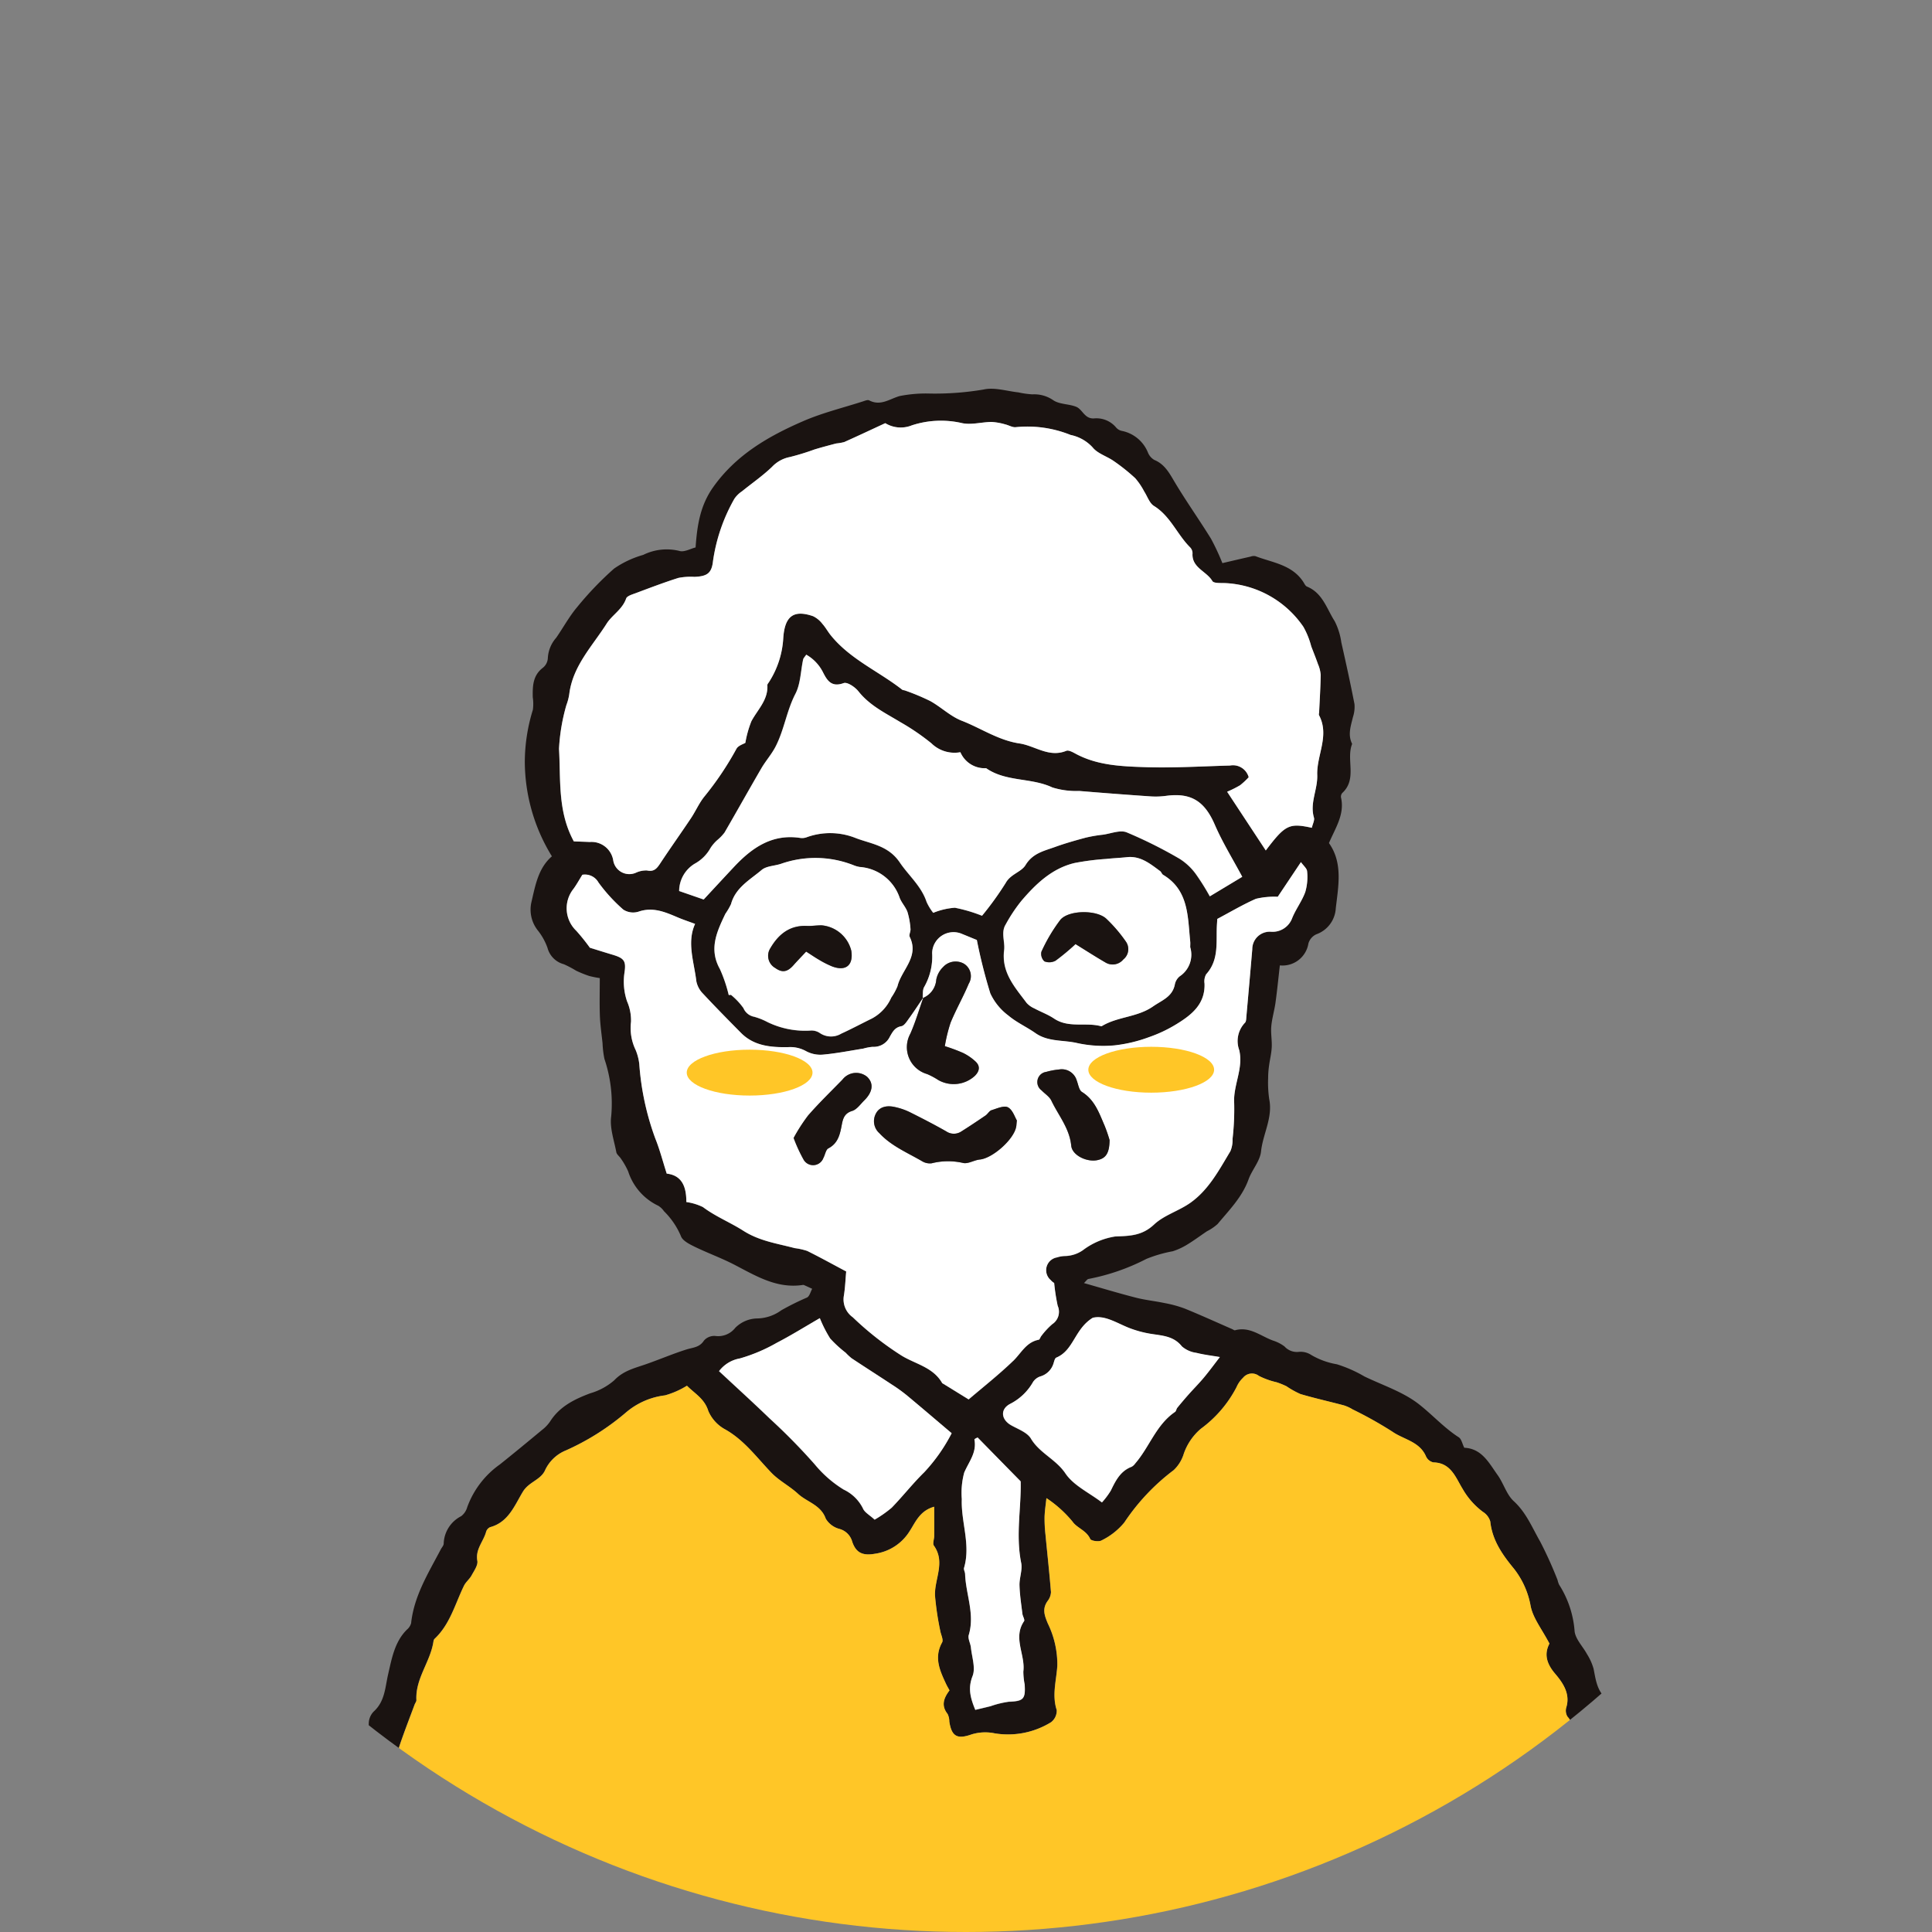 <svg xmlns="http://www.w3.org/2000/svg" xmlns:xlink="http://www.w3.org/1999/xlink" width="257" height="257" viewBox="0 0 257 257">
  <rect x="0" y="0" width="257" height="257" fill="#808080" stroke="none"/>
  <defs>
    <clipPath id="clip-path">
      <circle id="楕円形_11" data-name="楕円形 11" cx="128.5" cy="128.5" r="128.5" transform="translate(17882 8401)" fill="#fff" stroke="#707070" stroke-width="1"/>
    </clipPath>
  </defs>
  <g id="マスクグループ_34" data-name="マスクグループ 34" transform="translate(-17882 -8401)" clip-path="url(#clip-path)">
    <path id="パス_2088" data-name="パス 2088" d="M1155.238,4131.2c0-.707-.427-1.454-.294-2.105.489-2.363-.356-4.529-.769-6.537a14.231,14.231,0,0,1,3.667-4.42c.158-.11.179-.4.321-.557a3.731,3.731,0,0,1,.893-.834,10.612,10.612,0,0,0,3.768-3.756c1.157-1.771,2.717-3.282,3.251-5.435.078-.322.421-.581.652-.854,1.257-1.478,2.57-2.91,3.752-4.442.6-.781.9-1.791,1.457-2.6,1.086-1.577,2.272-3.083,3.4-4.633.163-.225.188-.548.33-.794,1.012-1.748,1.925-3.57,3.1-5.206a6.443,6.443,0,0,0,1.434-3.754,1.543,1.543,0,0,1,.48-1.11,2.927,2.927,0,0,0,.948-3.511,2.968,2.968,0,0,1,.346-2.43,10.839,10.839,0,0,0,1.384-6.228,42.88,42.88,0,0,1-.287-4.465c.016-1.924.2-3.844.305-5.765a5.678,5.678,0,0,0-.088-.643c-.206-3.059-1.076-6.044-.929-9.156a7.717,7.717,0,0,0-.746-3.117,5.745,5.745,0,0,1-.47-3.143,5.144,5.144,0,0,0-.156-2.747c-.925-2.014-.638-4.2-1.113-6.267-.406-1.757-.875-3.667.071-5.488a1.441,1.441,0,0,0-.03-.854c-.454-2.181-.939-4.355-1.388-6.535-.668-3.238-1.312-6.481-1.971-9.72-.142-.7-.067-1.627-.491-2.046-1.129-1.112-1.26-2.483-1.545-3.879a7.387,7.387,0,0,0-.872-1.931c-.546-1.008-1.494-1.942-1.643-3a13.339,13.339,0,0,0-2.074-6.249,3.425,3.425,0,0,1-.2-.612,52.892,52.892,0,0,0-2.315-5.118c-1.06-1.84-1.845-3.843-3.509-5.364-.959-.876-1.347-2.352-2.134-3.456-1.157-1.615-2.1-3.545-4.45-3.649-.266-.53-.37-1.161-.732-1.394-1.983-1.272-3.55-3.047-5.371-4.453-2.086-1.606-4.75-2.468-7.174-3.636a17.456,17.456,0,0,0-3.678-1.625,10.015,10.015,0,0,1-3.408-1.241,2.57,2.57,0,0,0-1.632-.408,2.221,2.221,0,0,1-1.914-.718,5.12,5.12,0,0,0-1.521-.78c-1.645-.591-3.1-1.912-5.057-1.375-.108.031-.262-.1-.392-.156-2.1-.916-4.179-1.865-6.3-2.728a15.842,15.842,0,0,0-2.7-.737c-1.257-.266-2.549-.393-3.793-.712-2.274-.582-4.525-1.264-6.918-1.943.291-.278.42-.507.594-.548a28.353,28.353,0,0,0,7.719-2.671,17.788,17.788,0,0,1,3.5-1.014,8.826,8.826,0,0,0,1.9-.875c.911-.55,1.767-1.191,2.648-1.785a6.436,6.436,0,0,0,1.416-.962c1.542-1.854,3.266-3.575,4.117-5.936.459-1.276,1.526-2.431,1.661-3.708.248-2.347,1.59-4.509,1.09-6.974a15.112,15.112,0,0,1-.144-2.776,11.958,11.958,0,0,1,.119-1.647c.108-.832.319-1.653.36-2.486.046-.919-.142-1.858-.06-2.771.094-1.06.413-2.095.56-3.151.225-1.631.385-3.269.58-4.956a3.488,3.488,0,0,0,3.8-2.923,1.935,1.935,0,0,1,1.047-1.212,3.9,3.9,0,0,0,2.593-3.468c.34-2.953.966-6.032-.909-8.668.87-2.047,2.12-3.83,1.6-6.081a.735.735,0,0,1,.186-.594c2.006-1.865.464-4.431,1.3-6.519-.613-1.217-.172-2.392.11-3.584a4.328,4.328,0,0,0,.2-1.708c-.532-2.743-1.131-5.47-1.749-8.2a8.918,8.918,0,0,0-.886-2.832c-1.056-1.648-1.6-3.747-3.681-4.6-.229-.094-.365-.436-.526-.674-1.51-2.256-4.087-2.513-6.338-3.376a1.211,1.211,0,0,0-.638.06c-1.3.295-2.6.6-3.754.869a30.716,30.716,0,0,0-1.517-3.251c-1.535-2.483-3.226-4.867-4.729-7.366-.75-1.243-1.358-2.513-2.815-3.115a1.993,1.993,0,0,1-.835-.961,4.747,4.747,0,0,0-3.527-2.908,1.383,1.383,0,0,1-.718-.444,3.413,3.413,0,0,0-2.9-1.209c-1.3.11-1.547-1.208-2.426-1.551-.964-.379-2.157-.307-2.99-.838a4.452,4.452,0,0,0-2.815-.808,11.706,11.706,0,0,1-1.861-.262c-1.553-.167-3.2-.711-4.645-.379a38.668,38.668,0,0,1-7.1.535,17.9,17.9,0,0,0-4.059.333c-1.349.388-2.533,1.37-4.052.571-.2-.1-.565.055-.835.142-2.655.854-5.393,1.519-7.94,2.625-4.626,2.007-8.929,4.482-11.978,8.788-1.719,2.429-2.125,5.044-2.334,8.012-.661.157-1.519.663-2.157.463a7.058,7.058,0,0,0-4.812.528,13.023,13.023,0,0,0-3.876,1.824,43.369,43.369,0,0,0-4.92,5.134c-1.053,1.248-1.84,2.719-2.779,4.067a4.436,4.436,0,0,0-1.113,2.747,1.761,1.761,0,0,1-.649,1.236c-1.354,1.026-1.379,2.448-1.354,3.917a5.917,5.917,0,0,1,.014,1.683,23.727,23.727,0,0,0-1.072,6.854,24.163,24.163,0,0,0,3.605,12.634c-1.817,1.57-2.2,3.851-2.728,6.107a4.454,4.454,0,0,0,.925,3.839,8.089,8.089,0,0,1,1.216,2.228,3.058,3.058,0,0,0,2.18,2.182,14.049,14.049,0,0,1,1.625.856,14.736,14.736,0,0,0,1.733.7,12.641,12.641,0,0,0,1.418.286c0,1.776-.046,3.408.014,5.037.046,1.212.227,2.419.353,3.625a13.088,13.088,0,0,0,.25,2.087,18.552,18.552,0,0,1,.9,7.654c-.211,1.526.385,3.174.682,4.753.06.318.431.566.619.872a10.006,10.006,0,0,1,.959,1.688,7.644,7.644,0,0,0,4.011,4.573,2.549,2.549,0,0,1,.753.723,10.216,10.216,0,0,1,2.247,3.3c.2.6,1.1,1.066,1.785,1.4,1.746.854,3.589,1.515,5.312,2.407,2.859,1.48,5.617,3.2,9.053,2.712a.421.421,0,0,1,.216,0c.37.16.734.333,1.1.5-.221.4-.342.97-.68,1.159a34.842,34.842,0,0,0-3.428,1.7,5.609,5.609,0,0,1-3.217,1.086,4.218,4.218,0,0,0-2.907,1.248,2.883,2.883,0,0,1-2.66,1.082,1.81,1.81,0,0,0-1.51.619c-.59.923-1.478.909-2.338,1.182-1.838.583-3.619,1.349-5.443,1.981-1.482.511-2.96.855-4.149,2.117a8.446,8.446,0,0,1-3.2,1.73c-2.125.8-4.084,1.762-5.349,3.773a4.942,4.942,0,0,1-1.046,1.092c-1.863,1.546-3.731,3.09-5.624,4.6a11.975,11.975,0,0,0-4.337,5.682,2.267,2.267,0,0,1-.8,1.193,4.249,4.249,0,0,0-2.329,3.659c-.007.253-.25.5-.383.753-1.645,3.143-3.561,6.174-3.952,9.832a1.738,1.738,0,0,1-.573.864c-1.625,1.62-2,3.845-2.474,5.883-.42,1.81-.422,3.64-1.946,5.016a2.319,2.319,0,0,0-.64,1.544c-.039,3.251-1.792,6-2.538,9.039-.512,2.079-1.046,4.158-1.4,6.265a3.114,3.114,0,0,1-.778,1.893,4.661,4.661,0,0,0-1.209,1.977c-.429,1.741-.589,3.55-1,5.3a21.3,21.3,0,0,1-1.175,3.224c-.594,1.436-1.611,2.808-1.781,4.285-.241,2.117-1.671,4.067-.893,6.344.117.344-.42.876-.562,1.348-.41,1.369-1.209,2.794-1.074,4.117a27.753,27.753,0,0,1-.853,9.346,13.327,13.327,0,0,0-.133,2.766c-.011.571.028,1.143.028,1.714,0,1.944-.156,3.9.023,5.828.167,1.795-.145,3.811,1.583,5.185.2.159.062.7.154,1.037.594,2.175.686,4.488,2.632,6.2a6.459,6.459,0,0,1,1.673,3.4,6.192,6.192,0,0,0,1.9,3.535,3.078,3.078,0,0,1,1.06,1.318c.525,2.436,2.664,3.681,3.954,5.541a2.736,2.736,0,0,0,1.262.8,2.694,2.694,0,0,1,2.1,2.445,3.6,3.6,0,0,0,.764,1.506c.475.7.994,1.378,1.531,2.038a4.736,4.736,0,0,0,1.312,1.386,3.28,3.28,0,0,1,1.845,2.493,3.705,3.705,0,0,0,2.166,2.795,4.314,4.314,0,0,1,1.335,1.3c1.214,1.517,2.386,3.066,3.575,4.6,2.627.658,2.783,2.5,2.528,4.787-.282,2.552.108,5.156-.9,7.66a3.081,3.081,0,0,0-.151,1.345h5.31a24.572,24.572,0,0,1,.356-3.371,4.749,4.749,0,0,0-.135-2.708,20.613,20.613,0,0,1-.787-3.332c-.245-1.308.656-2.152,1.381-3.027,1.15-1.38,1.17-1.355-.058-2.774a2.4,2.4,0,0,1-.438-3.136,2.531,2.531,0,0,0-.076-2.862c-.211-.342-.461-.865-.347-1.174.84-2.232.016-4.246-.778-6.189,1.595-2.083,1.482-4.378,1.177-6.655-.207-1.549-.307-3.1-.468-4.632a20.414,20.414,0,0,1,.461-6.538c.085-.4-.214-.877-.126-1.272a4.352,4.352,0,0,1,.776-2.13,1.915,1.915,0,0,0,.36-2.843,5.394,5.394,0,0,1-.72-4.9,9.633,9.633,0,0,0-.067-6.355c-.213-.527.145-1.258.111-1.89-.085-1.636-.308-3.267-.344-4.9-.016-.765.647-1.751.353-2.265-.966-1.691-.2-3.339-.105-4.952a46.327,46.327,0,0,0-.064-7.738,3.468,3.468,0,0,1,.085-1.04c.48-2.325.806-4.625-.1-6.954-.179-.453.266-1.128.149-1.639a2.485,2.485,0,0,0-.914-1.509c-.259-.158-1.044.28-1.4.64a2.166,2.166,0,0,0-.509,1.365,61.647,61.647,0,0,1-.672,7.671c-.305,2.043-1.111,4.095-.436,6.361.438,1.469-.067,3.218-.135,4.842-.064,1.5-.11,3-.166,4.5a3.539,3.539,0,0,1-.043.86c-1.067,3.633-.851,7.38-.911,11.088-.037,2.219.28,4.446.422,6.667a3.882,3.882,0,0,1-.041,1.3,11,11,0,0,0,.2,5.515c.339,1.6.858,3.516-.7,5.046a1.811,1.811,0,0,0-.31,1.615c.952,2.177.14,4.435.438,6.629a9.456,9.456,0,0,0,.161,1.711,5.62,5.62,0,0,1-.069,3.535,9,9,0,0,0,.147,4.458,4.373,4.373,0,0,1-.709,3.97,6.278,6.278,0,0,1-3.424-3.665c-.222-.527-.257-1.279-.645-1.571-1.659-1.259-2.442-3.1-3.465-4.785-.146-.243-.461-.411-.546-.666a5.361,5.361,0,0,0-3.8-3.513c-.509-.163-.861-.886-1.237-1.384-1.037-1.365-2.111-2.708-3.045-4.142a12.478,12.478,0,0,1-1.349-2.9,5.846,5.846,0,0,0-1.951-3.013,4.642,4.642,0,0,1-1.882-3.719,2.38,2.38,0,0,0-.776-1.7c-1.051-.755-1.138-1.888-1.629-2.9-1.085-2.225-1.262-4.69-2.173-6.936a2.7,2.7,0,0,1,.186-2.678,2.791,2.791,0,0,0,.037-3.074,4.256,4.256,0,0,1-.339-3.141c.41-1.8.457-3.672,1.471-5.324a2.792,2.792,0,0,0,.182-1.661,10.147,10.147,0,0,1,.856-5.89,2.731,2.731,0,0,0,.135-2.057,2.686,2.686,0,0,1,.179-2.627,9.741,9.741,0,0,0,1.17-4.555,6.2,6.2,0,0,1,1.237-3.124,6.282,6.282,0,0,0,1-2.536c.326-1.831.936-3.61,1.425-5.411.308-1.136.61-2.273,1.065-3.965a3.134,3.134,0,0,0,1.363-3.184.685.685,0,0,1,.057-.423c1.859-3.272,1.65-7.1,2.834-10.547.6-1.746,1.271-3.469,1.914-5.2.076-.2.25-.4.238-.6-.147-2.778,1.744-4.952,2.226-7.541.039-.208.055-.479.191-.608,2.065-1.939,2.728-4.644,3.915-7.068.246-.5.744-.88,1.014-1.376.333-.615.863-1.35.76-1.935-.28-1.548.824-2.572,1.168-3.864a.967.967,0,0,1,.537-.611c2.444-.654,3.265-2.928,4.358-4.724.785-1.288,2.295-1.536,2.914-2.777a5.218,5.218,0,0,1,2.8-2.707,32.839,32.839,0,0,0,7.96-5.019,9.807,9.807,0,0,1,5.232-2.307,11.169,11.169,0,0,0,2.91-1.283c1.063,1.063,2.343,1.736,2.841,3.358a5.061,5.061,0,0,0,2.3,2.483c2.522,1.443,4.16,3.729,6.1,5.744,1.026,1.067,2.421,1.769,3.516,2.781,1.212,1.119,3.061,1.473,3.708,3.327a3.028,3.028,0,0,0,1.82,1.358,2.411,2.411,0,0,1,1.705,1.715c.523,1.52,1.446,1.872,3.07,1.581a6.474,6.474,0,0,0,4.548-2.969c.778-1.181,1.338-2.737,3.281-3.279,0,1.409,0,2.657,0,3.905,0,.431-.234,1-.039,1.271,1.567,2.21.064,4.434.147,6.636a38.934,38.934,0,0,0,.689,4.652c.087.539.461,1.217.257,1.585-1.12,2.017-.289,3.771.539,5.551.122.26.271.5.445.826-.732.977-1.164,1.992-.257,3.131a2.3,2.3,0,0,1,.232,1.021c.305,1.959,1.028,2.4,2.962,1.709a6.184,6.184,0,0,1,3.112-.135,10.92,10.92,0,0,0,7.453-1.482,1.913,1.913,0,0,0,.764-1.623c-.661-2.01-.025-3.985.083-5.936a12.428,12.428,0,0,0-1.264-5.576c-.463-1.109-.762-1.959-.032-2.995a2.015,2.015,0,0,0,.447-1.184c-.2-2.554-.486-5.1-.727-7.648a18.678,18.678,0,0,1-.121-2.318c.023-.83.156-1.659.245-2.533a15.739,15.739,0,0,1,3.481,3.134c.571.836,1.84,1.16,2.343,2.3.115.257,1.154.413,1.51.194a9.046,9.046,0,0,0,3.024-2.378,28.408,28.408,0,0,1,6.579-6.977,5.005,5.005,0,0,0,1.336-2.172,7.632,7.632,0,0,1,2.278-3.332,15.963,15.963,0,0,0,4.741-5.533,3.677,3.677,0,0,1,.86-1.24,1.518,1.518,0,0,1,2.116-.25,10.316,10.316,0,0,0,2.357.845,10.321,10.321,0,0,1,1.31.533,11.65,11.65,0,0,0,1.856,1.036c1.919.564,3.874.994,5.806,1.511a5.421,5.421,0,0,1,1.145.535,52.2,52.2,0,0,1,5.25,2.939c1.517,1.07,3.66,1.312,4.509,3.323a1.423,1.423,0,0,0,.98.782c2.352.051,2.967,2.041,3.894,3.542a9.968,9.968,0,0,0,2.694,3.042,2.239,2.239,0,0,1,.975,1.281c.266,2.5,1.613,4.408,3.139,6.264a11.228,11.228,0,0,1,2.24,5.028c.335,1.6,1.487,3.026,2.494,4.944-.654,1.253-.521,2.5.736,3.984.948,1.117,2.07,2.609,1.515,4.468a1.551,1.551,0,0,0,.133,1.248c1.611,1.826,1.147,4.28,2.006,6.323.25.59.443,1.205.656,1.813.112.324.385.721.289.971-.516,1.335,0,2.56.266,3.82.48,2.239.936,4.484,1.469,7.055a4.378,4.378,0,0,0-.381.532c-.84,1.373-.892,2.138.151,3.336a2.918,2.918,0,0,1,.606,3.176,5.747,5.747,0,0,0-.073,2.084c.03.5.3.992.282,1.479-.128,2.759.852,5.336,1.249,8.005.133.9-.1,1.849,0,2.756.319,2.847.723,5.682,1.088,8.522a3.8,3.8,0,0,1,.014.647q-.2,4.371-.4,8.748c0,.07.027.159,0,.212-1.455,2.492-.581,5.31-1.113,7.93-.014.069.011.171-.028.211-1.489,1.5-2.024,3.561-3.121,5.292-.344.541-.81,1.014-1.1,1.581-.863,1.7-1.455,3.445-3.123,4.755-1.133.888-1.558,2.666-2.327,4.029-.982,1.743-2,3.462-2.983,5.207-.477.847-.895,1.725-1.5,2.9-2.113,2.343-5.273,4.28-6.588,7.87a5.056,5.056,0,0,1-1.987,2.032c.112-.327.245-.648.337-.979.151-.546.539-1.206.369-1.632a5.011,5.011,0,0,1-.009-3.944,1.35,1.35,0,0,0-.124-.836,10.682,10.682,0,0,1-.594-6.4,5.807,5.807,0,0,0-.032-2.151,10.247,10.247,0,0,1,.163-5.133,1.992,1.992,0,0,0-.1-1.464c-.682-1.258-.386-2.456-.186-3.766a37.391,37.391,0,0,0,.133-5,10.4,10.4,0,0,1,.028-1.515,14.638,14.638,0,0,0-.627-7.16,20.058,20.058,0,0,1-.443-3.759c-.287-2.2.8-4.442-.291-6.585-.156-.311.076-.824.156-1.237a13.221,13.221,0,0,0,.137-5.68,13.781,13.781,0,0,1-.076-7.257,4.177,4.177,0,0,0-.787-4.055c-.259-.331-.668-.822-.578-1.1.507-1.616-.211-3.087-.323-4.618a3.152,3.152,0,0,0-1.7-2.706,2.924,2.924,0,0,0-1.281,3.39c.3,1.349-.094,2.848-.124,4.282-.032,1.482.358,2.921-.087,4.468-.285.992.344,2.215.4,3.341.068,1.452,0,2.917-.067,4.372-.025.571-.36,1.156-.285,1.7.193,1.347.7,2.662.78,4.006.076,1.31-.413,2.661-.294,3.958a11.822,11.822,0,0,1,.023,3.183,13.333,13.333,0,0,0,.133,3.605,9.145,9.145,0,0,1-.2,4.256,1.2,1.2,0,0,0,.113.843,4.772,4.772,0,0,1,.273,3.3c-.17.831.48,1.829.86,3.061a5.283,5.283,0,0,0-.732,4.525c.376,1.484-.094,3.164.117,4.717.3,2.258-.048,4.551.248,6.738a36.839,36.839,0,0,1,.436,10.3c-.03.214-.11.5-.012.641,1.365,1.982-.239,4.075.244,6.082-1.138,3.845.1,7.681.029,11.518-.039,1.971.693,3.949-.144,5.942a1.676,1.676,0,0,0,.167,1.181h4.8c.007-2.353.019-4.7,0-7.053M1036.9,3885.8a25.6,25.6,0,0,1,.982-5.81,7.116,7.116,0,0,0,.383-1.463c.466-3.755,3.089-6.4,4.977-9.379.723-1.137,2.09-1.876,2.584-3.325.117-.344.808-.541,1.269-.713,1.884-.7,3.768-1.426,5.686-2.031a8.494,8.494,0,0,1,2.139-.14c1.659-.073,2.288-.453,2.464-2.106a23.44,23.44,0,0,1,2.841-8.278,3.684,3.684,0,0,1,1.026-1c1.331-1.084,2.758-2.065,3.988-3.25a4.407,4.407,0,0,1,2.368-1.3,32.833,32.833,0,0,0,3.286-1.011c.954-.288,1.918-.544,2.882-.795a6.661,6.661,0,0,0,1.058-.185c1.831-.818,3.646-1.673,5.464-2.515a3.943,3.943,0,0,0,3.532.292,12.429,12.429,0,0,1,6.6-.317c1.253.306,2.673-.126,4.018-.137a8.311,8.311,0,0,1,1.81.325c.484.11.985.435,1.43.366a15.342,15.342,0,0,1,7.26,1.037,5.477,5.477,0,0,1,2.937,1.657c.659.83,1.9,1.176,2.816,1.824a25.148,25.148,0,0,1,2.852,2.277,9.3,9.3,0,0,1,1.189,1.755c.427.656.7,1.558,1.3,1.929,2.189,1.352,3.079,3.78,4.8,5.5a1.156,1.156,0,0,1,.333.783c-.14,1.948,1.866,2.389,2.635,3.708.195.337,1.191.245,1.824.28a13.354,13.354,0,0,1,10.287,5.815,10.661,10.661,0,0,1,1.039,2.583c.308.792.627,1.578.9,2.38a4.365,4.365,0,0,1,.36,1.431c-.023,1.648-.131,3.3-.207,4.941-.007.145-.067.318-.007.43,1.423,2.709-.34,5.307-.245,7.945.068,1.928-1.015,3.72-.436,5.668.1.349-.158.808-.284,1.352-3.027-.658-3.536-.4-6.124,3.015-1.714-2.6-3.383-5.138-5.142-7.811a14.688,14.688,0,0,0,1.726-.864,9.894,9.894,0,0,0,1.143-1.064,2.163,2.163,0,0,0-2.483-1.558c-3.8.1-7.6.342-11.384.213-3.125-.109-6.319-.239-9.2-1.809-.37-.2-.9-.484-1.2-.36-2.309.938-4.154-.672-6.221-.982-2.825-.422-5.124-2.031-7.685-3.023-1.5-.585-2.742-1.817-4.179-2.615a29.525,29.525,0,0,0-3.345-1.4c-.131-.052-.3-.042-.408-.124-3.128-2.448-6.914-4.038-9.482-7.221-.395-.486-.693-1.053-1.111-1.516a3.425,3.425,0,0,0-1.25-1.031c-2.541-.872-3.766-.069-3.963,2.917a12.052,12.052,0,0,1-1.914,5.873c-.078.121-.2.257-.2.382.117,1.973-1.292,3.249-2.123,4.8a14.319,14.319,0,0,0-.806,2.877c-.261.165-.948.359-1.184.794a41.235,41.235,0,0,1-4.261,6.346c-.709.875-1.163,1.948-1.794,2.892-1.352,2.024-2.765,4-4.105,6.035-.434.659-.819,1.108-1.726.914a3.168,3.168,0,0,0-1.446.277,2.163,2.163,0,0,1-3.059-1.643,2.928,2.928,0,0,0-3.109-2.428c-.714-.037-1.428-.05-2.141-.085l.007.016c-.133-.1-.076-.021-.014-.016h.007c-2.178-4-1.725-8.211-1.969-12.325m59.389,23.44a21.046,21.046,0,0,1,2.134-3.217c1.92-2.249,4.054-4.3,7.049-5.016a34.135,34.135,0,0,1,4.208-.543c.917-.1,1.842-.133,2.76-.235,1.817-.2,3.1.88,4.417,1.845.17.125.234.4.406.5,3.437,2.061,3.259,5.583,3.6,8.893.023.213,0,.431,0,.739a3.446,3.446,0,0,1-1.4,3.87,1.852,1.852,0,0,0-.649,1.1c-.331,1.641-1.707,2.079-2.889,2.9-2.065,1.442-4.628,1.345-6.719,2.562-.062.037-.142.091-.2.075-2.047-.56-4.309.29-6.258-1.018-.812-.546-1.762-.888-2.632-1.357a3.028,3.028,0,0,1-1.033-.741c-1.556-2.083-3.355-4.034-2.978-7,.14-1.094-.438-2.292.17-3.356m23.227-8.756a59.5,59.5,0,0,0-7.1-3.552c-.872-.349-2.095.168-3.155.315a18.706,18.706,0,0,0-2.3.394c-1.365.365-2.731.752-4.062,1.234-1.455.529-2.974.82-3.938,2.41-.567.937-1.989,1.193-2.641,2.387a41.517,41.517,0,0,1-3.146,4.357,20.071,20.071,0,0,0-3.609-1.067,9.378,9.378,0,0,0-2.88.677,7,7,0,0,1-.883-1.458c-.7-2.11-2.389-3.5-3.559-5.238-1.526-2.26-3.807-2.47-5.838-3.241a9.149,9.149,0,0,0-6.558-.115,1.763,1.763,0,0,1-.847.089c-3.77-.573-6.45,1.324-8.842,3.878-1.308,1.4-2.607,2.8-4.009,4.312l-3.261-1.131a4.276,4.276,0,0,1,2.077-3.635,5.286,5.286,0,0,0,2.093-2.086,5,5,0,0,1,.98-1.117,6.1,6.1,0,0,0,.888-.936c1.648-2.841,3.247-5.711,4.9-8.551.578-.989,1.361-1.863,1.884-2.875,1.154-2.228,1.473-4.768,2.646-7.032.693-1.341.693-3.036,1.028-4.569.042-.186.218-.344.409-.635a5.576,5.576,0,0,1,2.189,2.272c.562,1.111,1.127,2.115,2.792,1.508.473-.173,1.512.527,1.957,1.092,1.505,1.909,3.617,2.908,5.608,4.117a30.482,30.482,0,0,1,4.1,2.8,4.383,4.383,0,0,0,3.857,1.185,3.508,3.508,0,0,0,3.424,2.125c2.641,1.842,5.994,1.232,8.816,2.563a10.661,10.661,0,0,0,3.57.468q4.715.388,9.436.718a10.3,10.3,0,0,0,2.109-.069c3.346-.455,5.14.725,6.492,3.849,1.016,2.349,2.382,4.548,3.649,6.92-1.388.835-2.714,1.633-4.319,2.6a31.422,31.422,0,0,0-1.8-2.884,7.814,7.814,0,0,0-2.161-2.072m-35.949,10.349c1.308,2.658-1.093,4.381-1.625,6.566a7.867,7.867,0,0,1-.824,1.507,5.8,5.8,0,0,1-2.584,2.789c-1.359.667-2.694,1.381-4.071,2.01a2.637,2.637,0,0,1-2.868-.093,1.963,1.963,0,0,0-1.2-.315,11.407,11.407,0,0,1-5.741-1.127,8.736,8.736,0,0,0-1.792-.711,1.931,1.931,0,0,1-1.409-1.146,8.918,8.918,0,0,0-1.659-1.762c-.1,0-.2.01-.3.017a19.337,19.337,0,0,0-1.175-3.458c-1.5-2.669-.393-4.986.727-7.338a8.875,8.875,0,0,0,.75-1.292c.6-2.206,2.526-3.23,4.071-4.541.643-.545,1.74-.533,2.609-.832a13.831,13.831,0,0,1,9.631.2,3.559,3.559,0,0,0,.831.231,6.054,6.054,0,0,1,5.3,4.122c.259.66.8,1.214,1.037,1.878a10.172,10.172,0,0,1,.4,2.243c.039.35-.236.79-.106,1.058m1.932,71.212c-1.526,1.489-2.845,3.189-4.337,4.72a15.456,15.456,0,0,1-2.263,1.588c-.672-.622-1.338-.964-1.553-1.492a5.471,5.471,0,0,0-2.57-2.513,15.5,15.5,0,0,1-3.843-3.35,80.16,80.16,0,0,0-6-6.106c-2.192-2.115-4.45-4.165-6.735-6.293a4.415,4.415,0,0,1,2.758-1.687,22.115,22.115,0,0,0,4.924-2.086c1.9-.982,3.727-2.125,5.725-3.279a16.917,16.917,0,0,0,1.375,2.708,15.665,15.665,0,0,0,2.058,1.89,7.813,7.813,0,0,0,.79.739c1.771,1.175,3.564,2.32,5.34,3.49a21.717,21.717,0,0,1,1.935,1.386c1.992,1.65,3.956,3.333,6.039,5.095a22.805,22.805,0,0,1-3.644,5.191m2.561-11.758c-.06-.037-.144-.064-.177-.122-1.212-2.1-3.529-2.5-5.39-3.637a41.362,41.362,0,0,1-6.491-5.1,2.908,2.908,0,0,1-1.2-2.793c.191-1.12.227-2.265.323-3.3-1.682-.895-3.414-1.854-5.186-2.735a8.983,8.983,0,0,0-1.666-.372c-2.329-.618-4.686-.937-6.845-2.318-1.726-1.1-3.681-1.881-5.36-3.142a7.392,7.392,0,0,0-2.207-.672c.009-1.861-.477-3.542-2.609-3.779-.537-1.672-.927-3.206-1.515-4.658a35.93,35.93,0,0,1-2.134-9.9,6.923,6.923,0,0,0-.478-1.87,6.717,6.717,0,0,1-.624-3.766,6.322,6.322,0,0,0-.528-2.723,8.148,8.148,0,0,1-.342-3.812c.248-1.613-.076-1.946-1.677-2.418-1.03-.305-2.054-.628-2.923-.9a27.428,27.428,0,0,0-1.808-2.252,4.136,4.136,0,0,1-.367-5.59c.418-.579.764-1.212,1.17-1.863a2.057,2.057,0,0,1,2.146,1.027,21.787,21.787,0,0,0,3.307,3.612,2.413,2.413,0,0,0,2.021.268c1.909-.66,3.529.05,5.2.757.693.294,1.409.533,2.322.872-1.12,2.444-.142,5.033.17,7.638a3.241,3.241,0,0,0,.89,1.649c1.648,1.771,3.351,3.49,5.049,5.211,1.723,1.744,3.954,1.925,6.211,1.9a4.321,4.321,0,0,1,2.455.535,4.008,4.008,0,0,0,2.3.449c1.774-.162,3.531-.513,5.294-.795a6.652,6.652,0,0,1,1.257-.234,2.368,2.368,0,0,0,2.281-1.351c.358-.615.656-1.237,1.53-1.392.39-.071.73-.631,1.014-1.025.643-.884,1.237-1.8,1.85-2.7l-.016,0a3.733,3.733,0,0,1,.181-1.476,8.153,8.153,0,0,0,1.067-4.527,2.846,2.846,0,0,1,3.993-2.536c.666.267,1.327.542,1.953.8a70.228,70.228,0,0,0,1.792,7.1,7.724,7.724,0,0,0,2.393,2.942c1.088.923,2.439,1.523,3.619,2.349,1.687,1.185,3.715.888,5.567,1.325a16.157,16.157,0,0,0,4.95.3,19.094,19.094,0,0,0,4.552-1.081,18.409,18.409,0,0,0,3.7-1.754c2-1.225,3.812-2.659,3.715-5.383a1.949,1.949,0,0,1,.213-1.234c1.811-1.994,1.276-4.457,1.45-6.776.014-.213.023-.425.03-.588,1.742-.924,3.4-1.909,5.147-2.678a10.5,10.5,0,0,1,2.9-.27l3.084-4.612c.342.488.8.849.821,1.231a7.178,7.178,0,0,1-.241,2.738c-.433,1.208-1.252,2.272-1.739,3.465a2.779,2.779,0,0,1-2.827,1.829,2.321,2.321,0,0,0-2.488,2.332q-.378,4.477-.785,8.955c-.025.281-.018.661-.188.821a3.517,3.517,0,0,0-.762,3.64c.588,2.469-.837,4.688-.67,7.106a34.627,34.627,0,0,1-.22,4.715,3.736,3.736,0,0,1-.289,1.63c-1.512,2.512-2.9,5.172-5.381,6.9-1.519,1.055-3.449,1.609-4.766,2.845-1.579,1.482-3.192,1.524-5.149,1.59a9.532,9.532,0,0,0-4.328,1.832,4.328,4.328,0,0,1-2.373.772,3.691,3.691,0,0,0-1.062.182,1.729,1.729,0,0,0-.838,3.022,1.657,1.657,0,0,0,.457.383,26.751,26.751,0,0,0,.47,3.036,1.967,1.967,0,0,1-.725,2.444,9.925,9.925,0,0,0-1.444,1.556c-.14.158-.213.486-.358.514-1.673.317-2.331,1.785-3.4,2.82-1.907,1.838-4,3.481-5.909,5.114q-1.676-1.031-3.35-2.067m8.706,42.284a12.483,12.483,0,0,0-2.439.592c-.663.165-1.329.321-2.042.491-.721-1.734-.964-2.964-.36-4.5.418-1.072-.09-2.518-.223-3.794-.06-.564-.431-1.184-.287-1.667.837-2.778-.392-5.406-.486-8.107-.009-.28-.209-.587-.138-.826.907-3.086-.42-6.092-.3-9.144a10.338,10.338,0,0,1,.316-3.513c.608-1.437,1.7-2.665,1.361-4.4-.018-.091.422-.273.427-.275,1.937,1.973,3.754,3.828,5.723,5.835.1,3.424-.682,7.128.069,10.844.191.934-.248,1.981-.223,2.969.032,1.265.232,2.525.383,3.785.041.344.354.805.225,1-1.521,2.219.19,4.468-.1,6.691a9.26,9.26,0,0,0,.174,1.717c.14,1.961-.176,2.236-2.083,2.306m25.934-43.129c-.643.77-1.351,1.48-2.019,2.231q-.777.875-1.519,1.786c-.133.162-.151.453-.307.561-2.52,1.715-3.405,4.682-5.305,6.867a1.4,1.4,0,0,1-.473.431c-1.494.564-2.123,1.847-2.763,3.167a10.331,10.331,0,0,1-1.18,1.574c-1.7-1.3-3.772-2.246-4.855-3.857-1.274-1.894-3.435-2.695-4.594-4.637-.489-.822-1.693-1.244-2.621-1.768-1.34-.752-1.5-2.122-.161-2.836a7.307,7.307,0,0,0,3.066-2.926,1.848,1.848,0,0,1,.966-.734,2.589,2.589,0,0,0,1.762-1.752c.085-.268.165-.668.358-.749,2.338-.969,2.414-3.8,4.856-5.3,1.551-.379,3.1.643,4.757,1.319a14.289,14.289,0,0,0,3.277.859c1.432.215,2.8.335,3.825,1.627a3.656,3.656,0,0,0,1.921.856c1.028.259,2.093.381,3.127.56-.727.94-1.395,1.854-2.118,2.721" transform="translate(16919.457 4614.795)" fill="#1a1311"/>
    <path id="パス_2089" data-name="パス 2089" d="M1147.74,4063.165c.84-1.992.106-3.973.144-5.943.078-3.837-1.168-7.671-.03-11.517-.482-2.008,1.124-4.1-.241-6.083-.1-.142-.018-.423.012-.638a37.008,37.008,0,0,0-.436-10.3c-.3-2.189.055-4.481-.25-6.74-.209-1.55.259-3.23-.118-4.717a5.3,5.3,0,0,1,.732-4.525c-.379-1.232-1.03-2.228-.86-3.059a4.79,4.79,0,0,0-.271-3.3,1.2,1.2,0,0,1-.115-.841,9.1,9.1,0,0,0,.2-4.258,13.515,13.515,0,0,1-.133-3.6,11.835,11.835,0,0,0-.023-3.185c-.117-1.3.372-2.648.294-3.956-.081-1.347-.588-2.662-.778-4.009-.078-.54.257-1.127.285-1.7.064-1.455.133-2.916.064-4.371-.053-1.127-.682-2.347-.4-3.339.446-1.549.056-2.985.085-4.47.03-1.434.429-2.933.124-4.282a2.924,2.924,0,0,1,1.281-3.386,3.149,3.149,0,0,1,1.707,2.7c.11,1.533.831,3,.321,4.62-.088.282.321.771.581,1.1a4.183,4.183,0,0,1,.787,4.054,13.787,13.787,0,0,0,.076,7.26,13.2,13.2,0,0,1-.14,5.677c-.078.414-.31.929-.154,1.237,1.085,2.146,0,4.383.291,6.585a19.684,19.684,0,0,0,.443,3.759,14.64,14.64,0,0,1,.626,7.16,10.457,10.457,0,0,0-.03,1.516,37.313,37.313,0,0,1-.131,5c-.2,1.312-.5,2.507.186,3.767a1.989,1.989,0,0,1,.094,1.462,10.258,10.258,0,0,0-.163,5.135,5.8,5.8,0,0,1,.032,2.15,10.681,10.681,0,0,0,.594,6.4,1.336,1.336,0,0,1,.124.837,5.016,5.016,0,0,0,.009,3.942c.17.429-.216,1.085-.368,1.633-.094.33-.224.653-.339.98a5.081,5.081,0,0,0,1.989-2.033c1.313-3.591,4.473-5.526,6.588-7.871.606-1.178,1.026-2.056,1.5-2.9.98-1.742,2-3.463,2.983-5.205.769-1.365,1.2-3.143,2.327-4.031,1.671-1.308,2.26-3.057,3.123-4.754.287-.567.755-1.041,1.1-1.582,1.1-1.728,1.634-3.791,3.121-5.292.041-.038.016-.14.03-.211.532-2.62-.344-5.437,1.111-7.93.032-.054,0-.142.007-.212q.2-4.376.4-8.748a3.768,3.768,0,0,0-.011-.646c-.365-2.84-.769-5.677-1.09-8.522-.1-.909.135-1.859,0-2.756-.4-2.67-1.375-5.249-1.249-8.008.023-.487-.252-.98-.28-1.479a5.749,5.749,0,0,1,.071-2.084,2.924,2.924,0,0,0-.6-3.178c-1.044-1.2-.991-1.961-.151-3.334a4.47,4.47,0,0,1,.381-.534c-.535-2.568-.989-4.812-1.469-7.052-.271-1.262-.785-2.487-.268-3.823.1-.247-.175-.645-.289-.97-.214-.606-.406-1.221-.654-1.813-.861-2.042-.4-4.5-2.006-6.322a1.542,1.542,0,0,1-.135-1.248c.555-1.859-.565-3.348-1.515-4.466-1.255-1.482-1.388-2.733-.736-3.983-1.007-1.92-2.157-3.348-2.492-4.948a11.249,11.249,0,0,0-2.239-5.027c-1.528-1.856-2.873-3.761-3.139-6.262a2.263,2.263,0,0,0-.975-1.284,9.949,9.949,0,0,1-2.694-3.043c-.929-1.5-1.544-3.489-3.894-3.54a1.414,1.414,0,0,1-.98-.78c-.851-2.013-2.992-2.256-4.509-3.326a52.887,52.887,0,0,0-5.25-2.939,5.428,5.428,0,0,0-1.147-.532c-1.93-.516-3.887-.95-5.8-1.514a11.644,11.644,0,0,1-1.856-1.033,10.356,10.356,0,0,0-1.313-.535,10.129,10.129,0,0,1-2.355-.844,1.516,1.516,0,0,0-2.115.252,3.694,3.694,0,0,0-.863,1.236,15.987,15.987,0,0,1-4.741,5.536,7.629,7.629,0,0,0-2.278,3.33,4.981,4.981,0,0,1-1.336,2.173,28.469,28.469,0,0,0-6.579,6.977,9.069,9.069,0,0,1-3.022,2.377c-.356.218-1.4.062-1.51-.195-.5-1.133-1.772-1.46-2.345-2.294a15.78,15.78,0,0,0-3.478-3.135c-.092.875-.225,1.7-.248,2.537a19.555,19.555,0,0,0,.122,2.315c.241,2.549.525,5.1.73,7.648a2.058,2.058,0,0,1-.447,1.187c-.73,1.034-.432,1.883.032,2.992a12.393,12.393,0,0,1,1.262,5.576c-.108,1.952-.741,3.926-.08,5.936a1.923,1.923,0,0,1-.764,1.625,10.909,10.909,0,0,1-7.455,1.48,6.166,6.166,0,0,0-3.109.135c-1.937.687-2.66.25-2.963-1.71a2.271,2.271,0,0,0-.234-1.018c-.906-1.142-.472-2.155.26-3.13-.174-.325-.325-.566-.445-.826-.831-1.783-1.659-3.537-.539-5.551.2-.368-.172-1.048-.257-1.588a38.881,38.881,0,0,1-.691-4.651c-.083-2.2,1.421-4.426-.144-6.636-.2-.276.034-.84.039-1.271.009-1.25,0-2.5,0-3.906-1.944.542-2.5,2.1-3.28,3.28a6.476,6.476,0,0,1-4.55,2.969c-1.622.295-2.545-.062-3.07-1.581a2.414,2.414,0,0,0-1.705-1.715,3.024,3.024,0,0,1-1.817-1.355c-.65-1.854-2.5-2.208-3.708-3.33-1.094-1.012-2.49-1.714-3.518-2.779-1.939-2.017-3.58-4.3-6.1-5.744a5.066,5.066,0,0,1-2.3-2.485c-.5-1.622-1.781-2.294-2.841-3.354a11.314,11.314,0,0,1-2.91,1.282,9.786,9.786,0,0,0-5.232,2.305,32.925,32.925,0,0,1-7.96,5.018,5.208,5.208,0,0,0-2.8,2.71c-.617,1.24-2.127,1.486-2.912,2.777-1.095,1.8-1.916,4.068-4.36,4.721a.971.971,0,0,0-.537.611c-.342,1.292-1.445,2.315-1.168,3.864.106.584-.425,1.319-.759,1.934-.269.5-.766.875-1.014,1.377-1.186,2.424-1.847,5.131-3.915,7.071-.135.125-.151.4-.191.6-.479,2.589-2.37,4.762-2.226,7.541.011.193-.163.395-.236.6-.643,1.732-1.315,3.453-1.914,5.2-1.186,3.45-.977,7.275-2.836,10.548a.685.685,0,0,0-.055.423A3.131,3.131,0,0,1,1009,3958.4c-.454,1.692-.755,2.829-1.062,3.965-.489,1.8-1.1,3.58-1.425,5.41a6.357,6.357,0,0,1-1.005,2.537,6.2,6.2,0,0,0-1.237,3.123,9.762,9.762,0,0,1-1.17,4.554,2.675,2.675,0,0,0-.179,2.627,2.718,2.718,0,0,1-.138,2.057,10.168,10.168,0,0,0-.856,5.89,2.768,2.768,0,0,1-.181,1.664c-1.012,1.65-1.058,3.525-1.469,5.324a4.241,4.241,0,0,0,.34,3.139,2.8,2.8,0,0,1-.037,3.075,2.692,2.692,0,0,0-.186,2.675c.909,2.246,1.085,4.711,2.171,6.937.493,1.007.578,2.14,1.629,2.9a2.393,2.393,0,0,1,.778,1.7,4.638,4.638,0,0,0,1.882,3.72,5.834,5.834,0,0,1,1.95,3.015,12.315,12.315,0,0,0,1.347,2.894c.934,1.435,2.01,2.776,3.045,4.141.379.5.728,1.221,1.237,1.386a5.353,5.353,0,0,1,3.8,3.514c.083.252.4.42.546.663,1.021,1.689,1.8,3.53,3.463,4.785.39.3.422,1.045.647,1.575a6.281,6.281,0,0,0,3.424,3.665,4.385,4.385,0,0,0,.709-3.972,9,9,0,0,1-.147-4.458,5.607,5.607,0,0,0,.067-3.532,9.45,9.45,0,0,1-.16-1.711c-.3-2.2.514-4.452-.436-6.631a1.806,1.806,0,0,1,.31-1.616c1.556-1.531,1.035-3.442.7-5.043a10.973,10.973,0,0,1-.2-5.515,3.96,3.96,0,0,0,.041-1.3c-.145-2.224-.461-4.447-.425-6.666.06-3.71-.156-7.455.911-11.091a3.549,3.549,0,0,0,.046-.86c.053-1.5.1-3,.163-4.5.071-1.625.576-3.375.138-4.845-.677-2.264.129-4.316.434-6.36a61.6,61.6,0,0,0,.673-7.672,2.159,2.159,0,0,1,.511-1.365c.356-.36,1.138-.8,1.4-.641a2.493,2.493,0,0,1,.915,1.51c.115.512-.33,1.184-.151,1.64.911,2.325.585,4.629.106,6.954a3.372,3.372,0,0,0-.087,1.037,46.109,46.109,0,0,1,.064,7.739c-.092,1.614-.858,3.259.108,4.953.294.514-.369,1.5-.353,2.263.035,1.636.257,3.267.344,4.906.032.628-.324,1.361-.11,1.889a9.627,9.627,0,0,1,.064,6.354,5.393,5.393,0,0,0,.721,4.9,1.917,1.917,0,0,1-.36,2.847,4.359,4.359,0,0,0-.776,2.126c-.088.4.213.876.126,1.274a20.4,20.4,0,0,0-.459,6.537c.158,1.526.259,3.085.468,4.631.3,2.277.418,4.572-1.179,6.654.794,1.944,1.62,3.957.78,6.192-.117.31.133.831.344,1.175a2.528,2.528,0,0,1,.078,2.86,2.406,2.406,0,0,0,.436,3.138c1.228,1.415,1.207,1.39.057,2.774-.725.872-1.625,1.719-1.379,3.027a20.347,20.347,0,0,0,.787,3.332,4.74,4.74,0,0,1,.133,2.705,24.625,24.625,0,0,0-.354,3.372h116.534a1.7,1.7,0,0,1-.167-1.18" transform="translate(16921.986 4688.703)" fill="#ffc627"/>
    <path id="パス_2090" data-name="パス 2090" d="M1019.165,3895.818a2.926,2.926,0,0,1,3.107,2.428,2.166,2.166,0,0,0,3.061,1.642,3.211,3.211,0,0,1,1.446-.28c.906.2,1.29-.252,1.726-.91,1.338-2.031,2.753-4.013,4.105-6.036.631-.943,1.085-2.019,1.794-2.892a41.247,41.247,0,0,0,4.261-6.347c.237-.435.92-.628,1.185-.793a14.006,14.006,0,0,1,.805-2.877c.831-1.553,2.237-2.83,2.123-4.8-.007-.125.117-.26.2-.381a12.034,12.034,0,0,0,1.916-5.874c.2-2.986,1.423-3.79,3.963-2.917a3.436,3.436,0,0,1,1.25,1.031c.416.462.716,1.03,1.111,1.516,2.568,3.183,6.352,4.77,9.482,7.219.106.083.278.073.409.126a29.515,29.515,0,0,1,3.346,1.4c1.437.8,2.676,2.031,4.179,2.614,2.561.994,4.858,2.6,7.685,3.024,2.068.308,3.913,1.921,6.221.983.305-.126.835.159,1.2.36,2.875,1.57,6.069,1.7,9.2,1.806,3.789.131,7.589-.108,11.384-.211a2.163,2.163,0,0,1,2.483,1.558,10.183,10.183,0,0,1-1.143,1.064,14.626,14.626,0,0,1-1.725.863c1.76,2.673,3.428,5.208,5.142,7.811,2.588-3.417,3.1-3.673,6.125-3.015.124-.544.385-1,.282-1.351-.576-1.95.507-3.741.438-5.669-.094-2.638,1.668-5.236.243-7.945-.057-.113,0-.285.009-.43.076-1.647.183-3.292.206-4.94a4.369,4.369,0,0,0-.36-1.431c-.278-.8-.6-1.588-.9-2.379a10.782,10.782,0,0,0-1.04-2.584,13.347,13.347,0,0,0-10.287-5.814c-.633-.037-1.629.057-1.824-.28-.769-1.32-2.777-1.76-2.637-3.709a1.145,1.145,0,0,0-.333-.783c-1.721-1.72-2.611-4.148-4.8-5.5-.6-.372-.874-1.274-1.3-1.93a9.189,9.189,0,0,0-1.186-1.755,25.61,25.61,0,0,0-2.852-2.279c-.92-.647-2.157-.993-2.818-1.822a5.441,5.441,0,0,0-2.937-1.657,15.332,15.332,0,0,0-7.258-1.037c-.445.069-.948-.258-1.43-.367a8.153,8.153,0,0,0-1.81-.325c-1.345.011-2.765.443-4.018.137a12.439,12.439,0,0,0-6.6.317,3.939,3.939,0,0,1-3.529-.292c-1.817.84-3.633,1.7-5.464,2.516a6.743,6.743,0,0,1-1.058.185c-.966.25-1.929.507-2.882.794a32.933,32.933,0,0,1-3.286,1.011,4.391,4.391,0,0,0-2.368,1.3c-1.23,1.187-2.657,2.168-3.988,3.249a3.7,3.7,0,0,0-1.026,1.008,23.332,23.332,0,0,0-2.841,8.274c-.177,1.655-.805,2.037-2.464,2.111a8.47,8.47,0,0,0-2.139.139c-1.918.606-3.8,1.324-5.686,2.031-.461.172-1.152.369-1.269.713-.5,1.448-1.861,2.185-2.584,3.324-1.888,2.984-4.511,5.625-4.979,9.379a6.856,6.856,0,0,1-.383,1.463,25.707,25.707,0,0,0-.982,5.81c.246,4.115-.207,8.328,1.971,12.325.714.034,1.427.048,2.141.084" transform="translate(16941.299 4617.184)" fill="#fff"/>
    <path id="パス_2091" data-name="パス 2091" d="M1015.959,3864.188l-.007-.016h-.009c-.06,0-.117-.081.016.016" transform="translate(16942.371 4648.745)" fill="#fff"/>
    <path id="パス_2092" data-name="パス 2092" d="M1074.885,3931.71c1.072-1.034,1.73-2.5,3.4-2.82.145-.027.218-.355.358-.514a10,10,0,0,1,1.443-1.556,1.967,1.967,0,0,0,.725-2.444,26.27,26.27,0,0,1-.47-3.036,1.686,1.686,0,0,1-.457-.383,1.727,1.727,0,0,1,.835-3.02,3.686,3.686,0,0,1,1.065-.184,4.332,4.332,0,0,0,2.372-.772,9.549,9.549,0,0,1,4.328-1.833c1.957-.065,3.57-.106,5.149-1.589,1.317-1.234,3.247-1.79,4.764-2.845,2.481-1.726,3.871-4.385,5.383-6.9a3.737,3.737,0,0,0,.289-1.629,34.654,34.654,0,0,0,.22-4.715c-.167-2.418,1.257-4.638.67-7.107a3.516,3.516,0,0,1,.762-3.639c.17-.16.163-.539.188-.821q.4-4.475.785-8.951a2.321,2.321,0,0,1,2.487-2.334,2.783,2.783,0,0,0,2.827-1.827c.487-1.2,1.306-2.26,1.739-3.467a7.18,7.18,0,0,0,.241-2.738c-.018-.383-.48-.743-.821-1.232l-3.084,4.613a10.508,10.508,0,0,0-2.9.27c-1.751.77-3.405,1.754-5.147,2.678-.007.163-.016.377-.032.588-.172,2.32.362,4.782-1.448,6.776a1.952,1.952,0,0,0-.213,1.234c.1,2.725-1.712,4.158-3.715,5.387a18.617,18.617,0,0,1-3.7,1.75,19.222,19.222,0,0,1-4.553,1.083,16.242,16.242,0,0,1-4.949-.3c-1.852-.438-3.88-.142-5.567-1.323-1.18-.829-2.531-1.429-3.619-2.352a7.707,7.707,0,0,1-2.393-2.942,70.137,70.137,0,0,1-1.792-7.1c-.627-.254-1.287-.53-1.953-.8a2.846,2.846,0,0,0-3.993,2.537,8.151,8.151,0,0,1-1.067,4.527c-.239.383-.131.978-.181,1.476l.073-.078-.014.043a2.856,2.856,0,0,0,1.733-2.428,3.141,3.141,0,0,1,.892-1.657,2.256,2.256,0,0,1,2.774-.468,1.938,1.938,0,0,1,.654,2.664c-.736,1.758-1.691,3.426-2.418,5.186a21.068,21.068,0,0,0-.764,3.126,23.871,23.871,0,0,1,2.391.886,6.787,6.787,0,0,1,1.737,1.2c.622.617.459,1.294-.161,1.889a4.164,4.164,0,0,1-4.828.537,10.026,10.026,0,0,0-1.494-.8,3.72,3.72,0,0,1-2.24-5.356c.686-1.542,1.159-3.182,1.724-4.777-.023.009-.039.026-.06.034l.016.005c-.613.9-1.209,1.819-1.85,2.7-.285.394-.624.957-1.014,1.025-.874.154-1.173.776-1.53,1.391a2.365,2.365,0,0,1-2.281,1.351,6.5,6.5,0,0,0-1.257.237c-1.762.282-3.52.631-5.294.794a4.015,4.015,0,0,1-2.3-.449,4.325,4.325,0,0,0-2.455-.535c-2.258.023-4.489-.158-6.211-1.9-1.7-1.721-3.4-3.44-5.049-5.212a3.238,3.238,0,0,1-.89-1.649c-.312-2.6-1.29-5.194-.17-7.637-.913-.34-1.629-.576-2.322-.872-1.666-.707-3.286-1.416-5.2-.758a2.411,2.411,0,0,1-2.022-.268,21.79,21.79,0,0,1-3.307-3.612,2.058,2.058,0,0,0-2.146-1.027c-.406.651-.753,1.284-1.17,1.863a4.136,4.136,0,0,0,.367,5.59,27.543,27.543,0,0,1,1.808,2.253c.87.266,1.893.59,2.923.9,1.6.473,1.925.805,1.677,2.418a8.153,8.153,0,0,0,.342,3.812,6.326,6.326,0,0,1,.528,2.723,6.711,6.711,0,0,0,.624,3.765,6.947,6.947,0,0,1,.477,1.87,35.945,35.945,0,0,0,2.134,9.9c.588,1.453.978,2.986,1.515,4.661,2.131.235,2.618,1.916,2.609,3.777a7.379,7.379,0,0,1,2.207.671c1.68,1.261,3.635,2.038,5.361,3.142,2.159,1.381,4.516,1.7,6.845,2.318a8.868,8.868,0,0,1,1.666.374c1.771.879,3.5,1.838,5.186,2.732-.1,1.038-.133,2.183-.323,3.3a2.907,2.907,0,0,0,1.2,2.793,41.3,41.3,0,0,0,6.492,5.1c1.861,1.136,4.178,1.538,5.39,3.637.032.058.117.085.177.122q1.677,1.035,3.35,2.067c1.909-1.634,4-3.276,5.909-5.115m4.408-38.451a9.375,9.375,0,0,1,1.693-.314,2.076,2.076,0,0,1,2.357,1.453c.207.53.3,1.284.691,1.53,1.707,1.061,2.29,2.812,3.015,4.482a19.5,19.5,0,0,1,.665,1.925c-.019,1.786-.523,2.446-1.652,2.673-1.368.276-3.32-.631-3.449-1.925-.232-2.331-1.705-4.027-2.641-5.991-.257-.542-.865-.913-1.306-1.369a1.368,1.368,0,0,1,.626-2.463m-24.223,3.811c-.507.5-.982,1.2-1.6,1.389-1.074.326-1.234,1.094-1.393,1.94-.232,1.226-.5,2.374-1.767,3.038-.346.182-.427.845-.661,1.269a1.457,1.457,0,0,1-2.6.29,20.623,20.623,0,0,1-1.358-2.945,23.4,23.4,0,0,1,1.928-2.992c1.446-1.656,3.031-3.189,4.564-4.765a2.3,2.3,0,0,1,3.27-.385c.913.865.787,2.011-.379,3.161m13.128,8.3a8.912,8.912,0,0,0-4.154.052,1.992,1.992,0,0,1-1.25-.266c-1.964-1.148-4.108-2.022-5.7-3.741a2.129,2.129,0,0,1-.482-2.568c.429-.878,1.359-1.2,2.612-.895a8.793,8.793,0,0,1,1.829.623c1.663.828,3.318,1.677,4.934,2.6a1.8,1.8,0,0,0,2.015.009c1.088-.683,2.157-1.4,3.217-2.122.293-.2.489-.612.8-.707.723-.225,1.664-.654,2.182-.377.629.335.915,1.313,1.182,1.74-.055.547-.062.691-.085.833-.294,1.688-3.135,4.206-4.839,4.372-.767.076-1.6.629-2.256.45" transform="translate(16941.889 4650.32)" fill="#fff"/>
    <path id="パス_2093" data-name="パス 2093" d="M1092.609,3885.477c1.6-.963,2.931-1.76,4.319-2.6-1.267-2.37-2.632-4.571-3.649-6.921-1.351-3.123-3.144-4.3-6.492-3.846a10.4,10.4,0,0,1-2.109.067q-4.719-.323-9.436-.718a10.7,10.7,0,0,1-3.57-.466c-2.823-1.333-6.175-.72-8.816-2.563a3.512,3.512,0,0,1-3.424-2.127,4.385,4.385,0,0,1-3.857-1.185,30.309,30.309,0,0,0-4.1-2.8c-1.992-1.21-4.1-2.208-5.608-4.117-.445-.565-1.484-1.265-1.957-1.093-1.666.611-2.23-.394-2.792-1.507a5.571,5.571,0,0,0-2.189-2.272c-.19.291-.367.449-.409.637-.335,1.531-.335,3.226-1.028,4.569-1.173,2.262-1.491,4.8-2.646,7.03-.523,1.012-1.306,1.889-1.884,2.878-1.652,2.836-3.249,5.706-4.9,8.547a5.954,5.954,0,0,1-.888.937,5.119,5.119,0,0,0-.98,1.12,5.3,5.3,0,0,1-2.093,2.083,4.276,4.276,0,0,0-2.077,3.637l3.261,1.129c1.4-1.507,2.7-2.914,4.009-4.312,2.391-2.554,5.071-4.452,8.841-3.878a1.743,1.743,0,0,0,.847-.089,9.159,9.159,0,0,1,6.558.115c2.031.771,4.312.98,5.838,3.24,1.17,1.734,2.859,3.128,3.559,5.239a6.872,6.872,0,0,0,.886,1.457,9.4,9.4,0,0,1,2.878-.677,20.2,20.2,0,0,1,3.612,1.067,41.789,41.789,0,0,0,3.144-4.358c.652-1.193,2.075-1.448,2.641-2.384.964-1.593,2.483-1.884,3.938-2.413,1.331-.481,2.7-.867,4.062-1.234a18.9,18.9,0,0,1,2.3-.395c1.06-.146,2.283-.663,3.155-.314a59.657,59.657,0,0,1,7.1,3.552,7.818,7.818,0,0,1,2.161,2.074,30.97,30.97,0,0,1,1.8,2.883" transform="translate(16950.326 4634.756)" fill="#fff"/>
    <path id="パス_2094" data-name="パス 2094" d="M1049.749,3872.315c-.234-.665-.775-1.219-1.035-1.878a6.049,6.049,0,0,0-5.3-4.122,3.549,3.549,0,0,1-.831-.232,13.837,13.837,0,0,0-9.633-.2c-.87.3-1.964.287-2.607.831-1.544,1.31-3.474,2.335-4.071,4.541a8.865,8.865,0,0,1-.753,1.292c-1.117,2.352-2.226,4.669-.725,7.339a19.324,19.324,0,0,1,1.175,3.458c.1-.008.2-.012.3-.019a9.084,9.084,0,0,1,1.659,1.764,1.923,1.923,0,0,0,1.409,1.143,8.865,8.865,0,0,1,1.792.714,11.429,11.429,0,0,0,5.741,1.124,1.97,1.97,0,0,1,1.2.319,2.643,2.643,0,0,0,2.868.093c1.377-.629,2.712-1.345,4.071-2.01a5.8,5.8,0,0,0,2.584-2.789,8.046,8.046,0,0,0,.823-1.507c.532-2.186,2.932-3.911,1.625-6.568-.131-.266.144-.706.105-1.055a10.046,10.046,0,0,0-.4-2.242m-10.016,7.233a12.7,12.7,0,0,1-1.737-.879c-.5-.28-.971-.61-1.732-1.1-.635.68-1.175,1.232-1.684,1.808-.812.92-1.5,1.035-2.428.374a1.862,1.862,0,0,1-.651-2.629c1.09-1.859,2.574-3.066,4.872-2.967.647.027,1.3-.084,1.948-.079a4.473,4.473,0,0,1,3.949,3.385c.3,1.916-.721,2.768-2.536,2.083" transform="translate(16952.973 4650.01)" fill="#fff"/>
    <path id="パス_2095" data-name="パス 2095" d="M1043.9,3884.456a3.031,3.031,0,0,0,1.033.741c.87.468,1.819.811,2.632,1.356,1.948,1.309,4.211.459,6.258,1.021.057.014.138-.041.2-.075,2.091-1.219,4.654-1.119,6.719-2.564,1.182-.824,2.558-1.259,2.889-2.9a1.845,1.845,0,0,1,.65-1.1,3.449,3.449,0,0,0,1.4-3.871c0-.308.021-.526,0-.739-.346-3.309-.17-6.832-3.605-8.891-.174-.1-.236-.379-.406-.5-1.321-.968-2.6-2.047-4.42-1.847-.915.1-1.84.133-2.758.236a33.966,33.966,0,0,0-4.209.542c-2.995.721-5.129,2.768-7.049,5.016a20.876,20.876,0,0,0-2.134,3.217c-.608,1.068-.03,2.264-.17,3.36-.376,2.967,1.423,4.918,2.979,7m1.976-6.79a22.291,22.291,0,0,1,2.513-4.236c1.1-1.317,4.792-1.363,6.1-.174a19.665,19.665,0,0,1,2.632,3.072,1.75,1.75,0,0,1-.349,2.363,1.839,1.839,0,0,1-2.368.408c-1.365-.792-2.692-1.65-3.99-2.451a30.915,30.915,0,0,1-2.639,2.2,1.744,1.744,0,0,1-1.5.1,1.35,1.35,0,0,1-.4-1.278" transform="translate(16974.65 4649.938)" fill="#fff"/>
    <path id="パス_2096" data-name="パス 2096" d="M1047.3,3900.618c-1.774-1.17-3.566-2.315-5.34-3.49a7.668,7.668,0,0,1-.789-.739,15.853,15.853,0,0,1-2.058-1.89,17,17,0,0,1-1.375-2.706c-2,1.154-3.821,2.295-5.723,3.277a22.2,22.2,0,0,1-4.924,2.085,4.413,4.413,0,0,0-2.758,1.687c2.283,2.129,4.541,4.18,6.733,6.295a79.939,79.939,0,0,1,6,6.106,15.5,15.5,0,0,0,3.841,3.35,5.458,5.458,0,0,1,2.57,2.513c.216.528.881.87,1.553,1.492a15.7,15.7,0,0,0,2.265-1.588c1.489-1.531,2.809-3.23,4.335-4.721a22.893,22.893,0,0,0,3.646-5.188c-2.086-1.764-4.05-3.447-6.04-5.1a21.576,21.576,0,0,0-1.937-1.386" transform="translate(16953.322 4684.547)" fill="#fff"/>
    <path id="パス_2097" data-name="パス 2097" d="M1064.59,3895.623c-1.024-1.292-2.393-1.412-3.825-1.625a14.365,14.365,0,0,1-3.277-.862c-1.659-.676-3.206-1.7-4.757-1.319-2.439,1.5-2.518,4.329-4.856,5.3-.19.081-.271.482-.358.75a2.584,2.584,0,0,1-1.762,1.75,1.852,1.852,0,0,0-.964.734,7.318,7.318,0,0,1-3.068,2.926c-1.338.714-1.177,2.083.161,2.836.927.523,2.131.945,2.621,1.767,1.159,1.944,3.323,2.744,4.594,4.638,1.083,1.611,3.151,2.561,4.855,3.858a10.35,10.35,0,0,0,1.18-1.575c.64-1.32,1.269-2.6,2.763-3.167a1.394,1.394,0,0,0,.473-.43c1.9-2.185,2.786-5.152,5.305-6.867.156-.107.174-.4.31-.561q.74-.909,1.517-1.785c.668-.751,1.379-1.462,2.019-2.231.723-.867,1.391-1.78,2.118-2.721-1.035-.179-2.1-.3-3.127-.56a3.66,3.66,0,0,1-1.921-.855" transform="translate(16974.633 4684.474)" fill="#fff"/>
    <path id="パス_2098" data-name="パス 2098" d="M1046.6,3929.833c.287-2.224-1.425-4.47.094-6.692.131-.19-.181-.651-.222-1-.152-1.257-.351-2.52-.385-3.784-.023-.989.415-2.034.225-2.969-.75-3.717.025-7.421-.069-10.845-1.969-2-3.789-3.861-5.723-5.835,0,0-.445.184-.427.276.335,1.732-.752,2.959-1.361,4.4a10.346,10.346,0,0,0-.319,3.515c-.117,3.05,1.209,6.056.3,9.143-.072.238.131.547.14.826.094,2.7,1.323,5.328.486,8.107-.146.482.227,1.1.287,1.666.131,1.276.64,2.722.22,3.793-.6,1.541-.36,2.77.363,4.5.714-.169,1.379-.325,2.042-.491a12.407,12.407,0,0,1,2.439-.592c1.907-.071,2.223-.342,2.083-2.306a9.1,9.1,0,0,1-.174-1.717" transform="translate(16971.531 4693.507)" fill="#fff"/>
    <path id="パス_2099" data-name="パス 2099" d="M1052.236,3882.222c.026-.142.03-.287.085-.833-.264-.427-.551-1.4-1.18-1.74-.521-.278-1.462.152-2.182.377-.307.094-.5.5-.8.706-1.062.725-2.132,1.44-3.219,2.123a1.8,1.8,0,0,1-2.013-.009c-1.615-.92-3.272-1.769-4.936-2.6a8.733,8.733,0,0,0-1.829-.622c-1.25-.3-2.182.017-2.611.895a2.132,2.132,0,0,0,.482,2.568c1.595,1.719,3.738,2.593,5.7,3.74a2,2,0,0,0,1.253.267,8.9,8.9,0,0,1,4.151-.053c.661.179,1.489-.374,2.256-.449,1.7-.166,4.548-2.683,4.839-4.372" transform="translate(16964.945 4668.651)" fill="#1a1311"/>
    <path id="パス_2100" data-name="パス 2100" d="M1036.2,3873.251l.014-.041-.073.079c.02-.011.037-.026.06-.038" transform="translate(16968.611 4660.488)" fill="#1a1311"/>
    <path id="パス_2101" data-name="パス 2101" d="M1035.659,3880.738a3.721,3.721,0,0,0,2.24,5.356,9.6,9.6,0,0,1,1.494.8,4.166,4.166,0,0,0,4.83-.537c.62-.6.78-1.271.16-1.889a6.77,6.77,0,0,0-1.739-1.2,23.859,23.859,0,0,0-2.391-.887,20.8,20.8,0,0,1,.767-3.126c.725-1.761,1.682-3.427,2.416-5.185a1.937,1.937,0,0,0-.654-2.663,2.252,2.252,0,0,0-2.774.468,3.154,3.154,0,0,0-.893,1.656,2.847,2.847,0,0,1-1.732,2.426c-.565,1.6-1.037,3.236-1.724,4.78" transform="translate(16967.432 4657.781)" fill="#1a1311"/>
    <path id="パス_2102" data-name="パス 2102" d="M1044.648,3881.537c.936,1.964,2.41,3.661,2.641,5.992.129,1.294,2.081,2.2,3.449,1.925,1.129-.226,1.634-.888,1.652-2.674a20.038,20.038,0,0,0-.665-1.924c-.725-1.671-1.308-3.422-3.015-4.479-.395-.246-.484-1-.691-1.533a2.078,2.078,0,0,0-2.357-1.453,9.314,9.314,0,0,0-1.693.318,1.366,1.366,0,0,0-.626,2.46c.441.457,1.049.827,1.306,1.369" transform="translate(16977.213 4665.875)" fill="#1a1311"/>
    <path id="パス_2103" data-name="パス 2103" d="M1035.15,3878.479c-1.533,1.578-3.121,3.111-4.564,4.767a23.348,23.348,0,0,0-1.928,2.993,20.462,20.462,0,0,0,1.358,2.943,1.456,1.456,0,0,0,2.6-.287c.234-.424.314-1.088.658-1.27,1.271-.664,1.537-1.812,1.767-3.037.161-.849.321-1.618,1.4-1.942.617-.188,1.095-.887,1.6-1.391,1.166-1.148,1.292-2.3.379-3.158a2.3,2.3,0,0,0-3.27.383" transform="translate(16958.918 4666.134)" fill="#1a1311"/>
    <path id="パス_2104" data-name="パス 2104" d="M1034.295,3869.024c-.649-.005-1.3.106-1.948.078-2.3-.1-3.782,1.106-4.872,2.967a1.862,1.862,0,0,0,.651,2.629c.925.661,1.615.547,2.428-.374.51-.578,1.049-1.13,1.684-1.809.762.485,1.235.815,1.733,1.1a12.633,12.633,0,0,0,1.737.879c1.815.682,2.832-.17,2.536-2.084a4.469,4.469,0,0,0-3.949-3.385" transform="translate(16957 4655.069)" fill="#1a1311"/>
    <path id="パス_2105" data-name="パス 2105" d="M1044.946,3874.7a30.957,30.957,0,0,0,2.639-2.195c1.3.8,2.625,1.658,3.991,2.45a1.84,1.84,0,0,0,2.368-.409,1.746,1.746,0,0,0,.349-2.362,19.342,19.342,0,0,0-2.632-3.072c-1.312-1.189-5.007-1.143-6.1.174a22.229,22.229,0,0,0-2.513,4.236,1.356,1.356,0,0,0,.4,1.278,1.742,1.742,0,0,0,1.5-.1" transform="translate(16977.482 4654.08)" fill="#1a1311"/>
    <path id="パス_2106" data-name="パス 2106" d="M1039.19,3879.283c0,1.685-3.745,3.052-8.364,3.052s-8.366-1.367-8.366-3.052,3.745-3.052,8.366-3.052,8.364,1.368,8.364,3.052" transform="translate(16950.893 4664.4)" fill="#ffc627"/>
    <path id="パス_2107" data-name="パス 2107" d="M1062.471,3879.116c0,1.684-3.745,3.052-8.364,3.052s-8.366-1.368-8.366-3.052,3.745-3.052,8.366-3.052,8.364,1.367,8.364,3.052" transform="translate(16981.033 4664.183)" fill="#ffc627"/>
  </g>
</svg>
